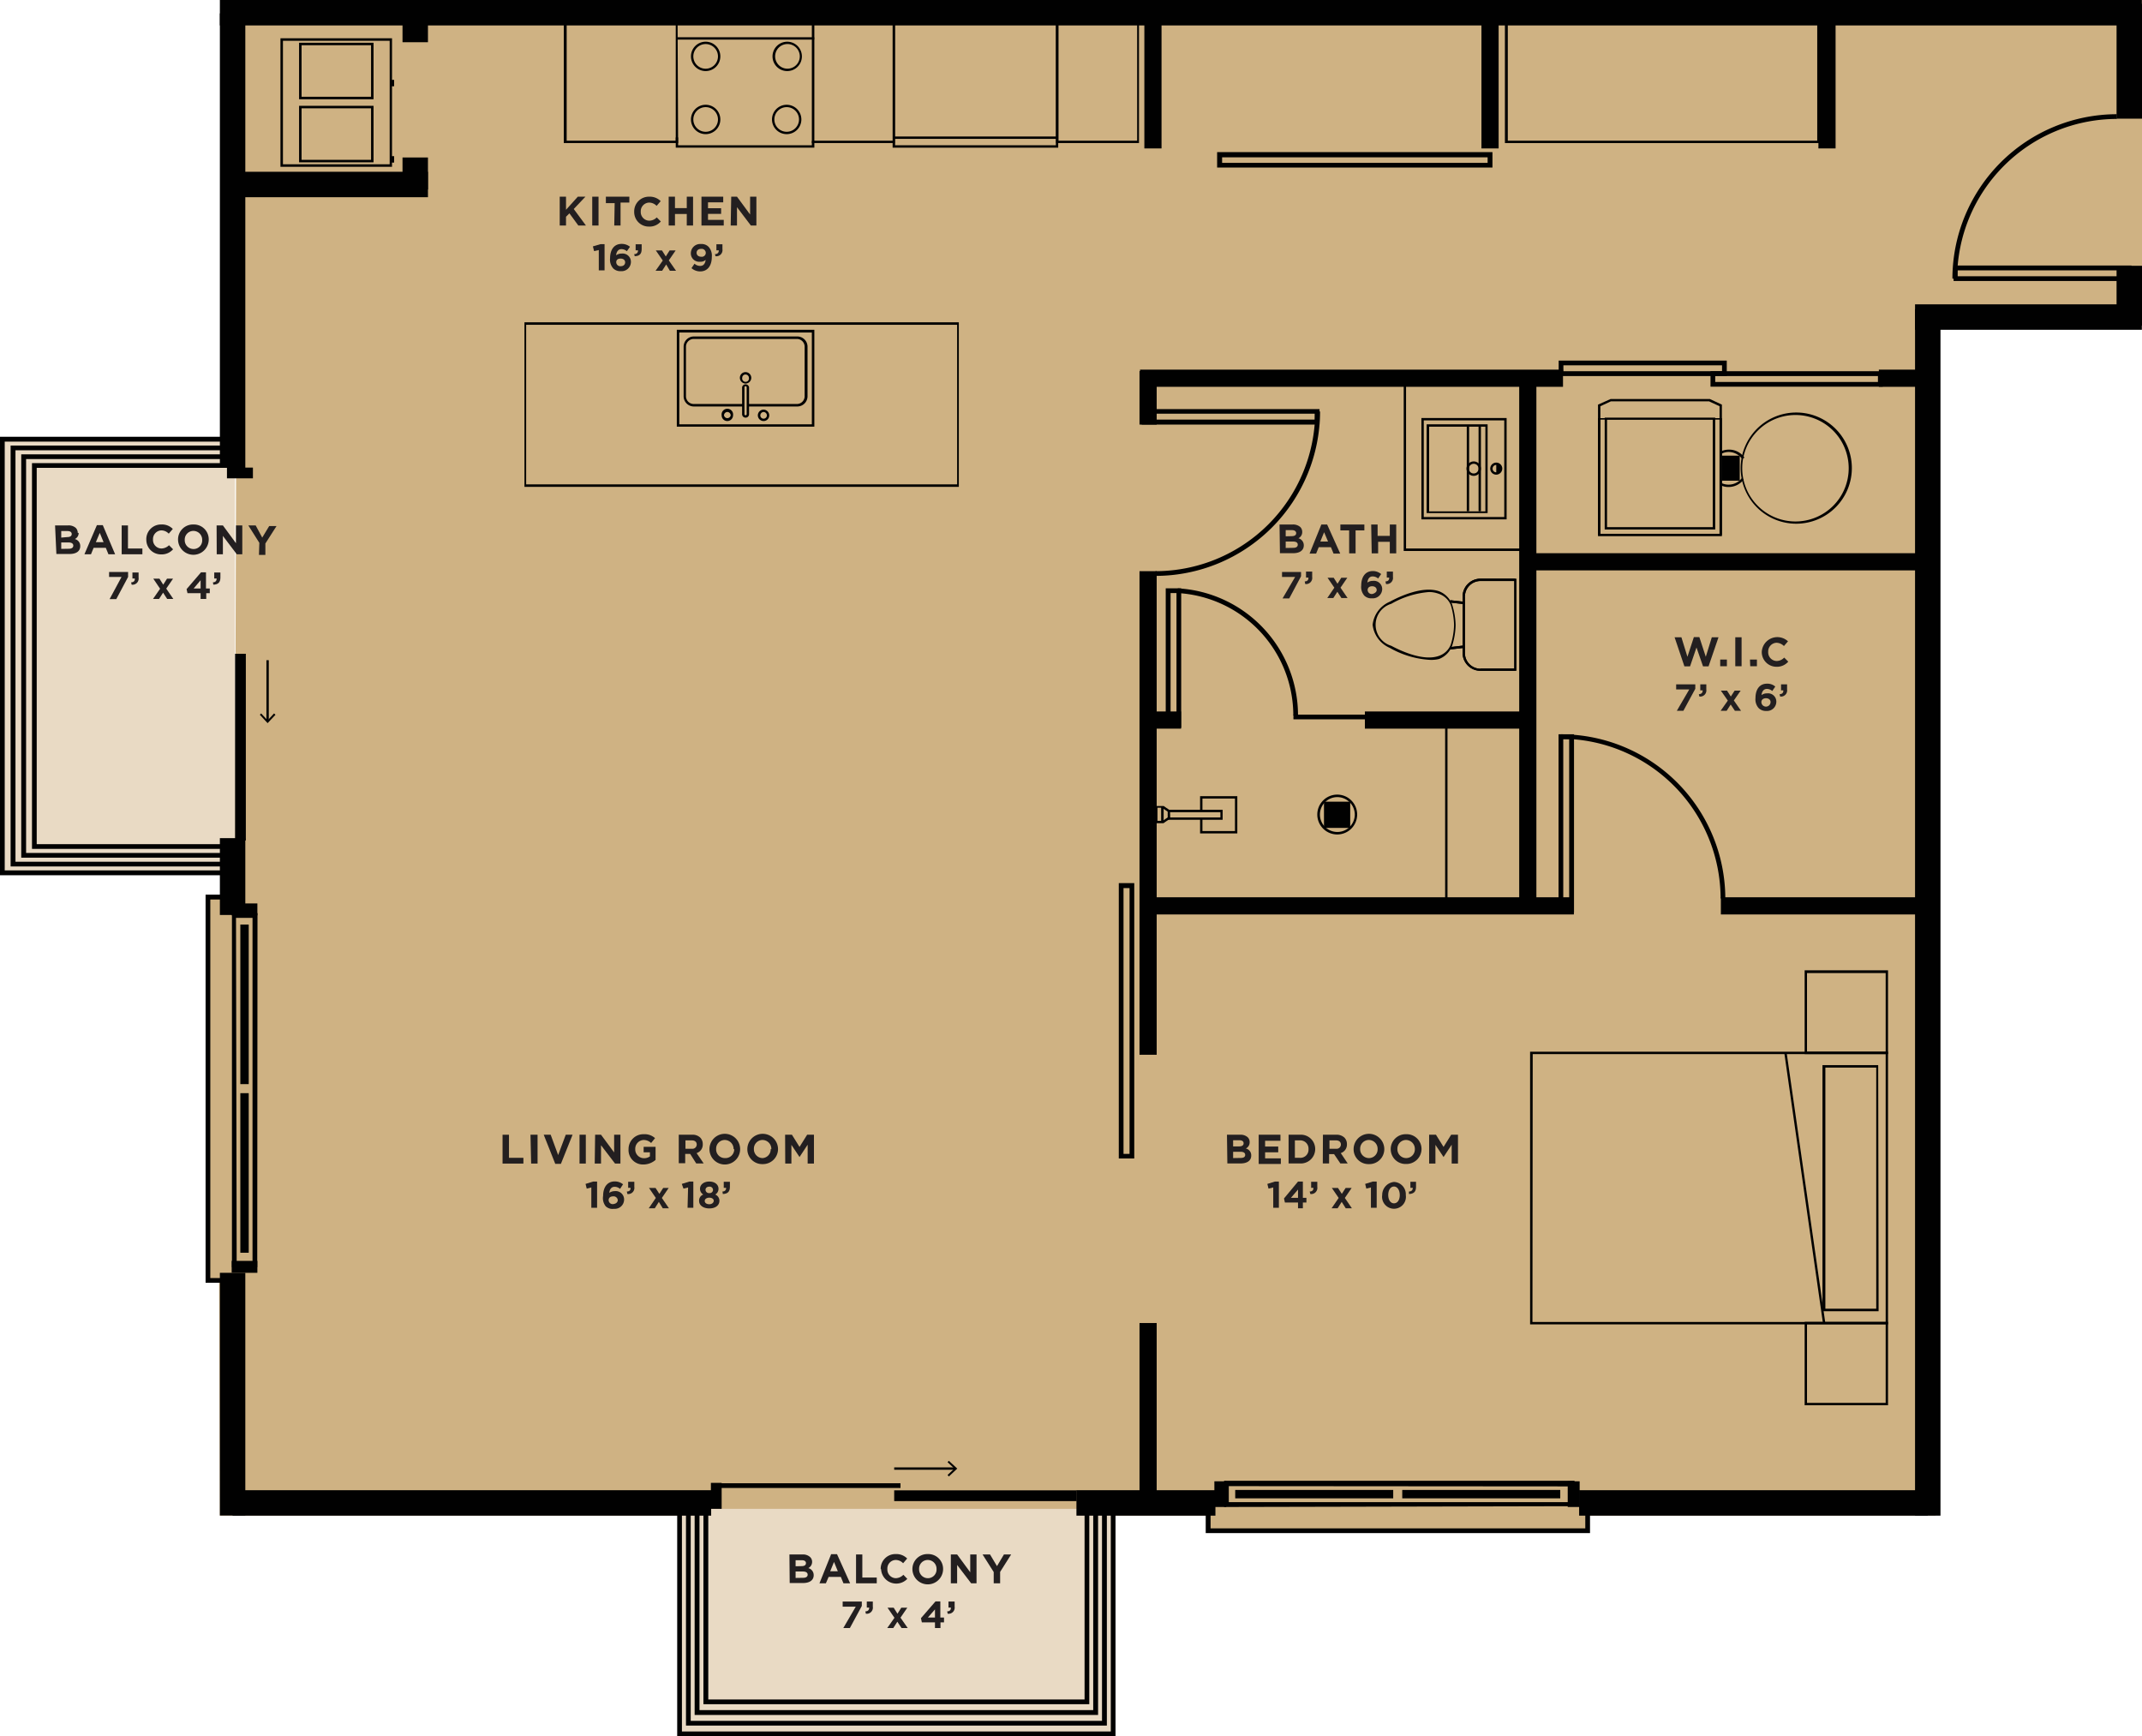 <svg xmlns="http://www.w3.org/2000/svg" viewBox="0 0 163.37 132.41"><defs><style>.cls-1{fill:#cfb283;}.cls-2{fill:#e9dac4;}.cls-3{fill:#010101;}.cls-4{fill:#231f20;}</style></defs><title>loft</title><g id="Layer_2" data-name="Layer 2"><g id="Layer_11" data-name="Layer 11"><polyline class="cls-1" points="16.77 0 163.37 0 163.37 24.83 147.62 24.83 147.62 115.59 121.09 115.59 121.09 116.74 92.14 116.74 92.14 115.59 16.77 115.59 16.71 97.65 15.86 97.65 15.86 68.42 17.91 68.28 18.01 34.92 17.31 0.41"/><rect class="cls-2" x="0.18" y="33.49" width="17.74" height="33.07"/><rect class="cls-2" x="51.83" y="115.07" width="33.07" height="17.16"/><rect class="cls-3" x="146.06" y="23.58" width="1.94" height="92.01"/><rect class="cls-3" x="146.06" y="23.21" width="17.3" height="1.94"/><rect class="cls-3" x="161.43" y="0.29" width="1.94" height="8.76"/><rect class="cls-3" x="161.43" y="20.27" width="1.94" height="4.56"/><rect class="cls-3" x="16.77" width="146.59" height="1.94"/><rect class="cls-3" x="30.7" y="0.78" width="1.94" height="2.44"/><rect class="cls-3" x="16.77" y="1.02" width="1.94" height="34.66"/><rect class="cls-3" x="16.77" y="97.07" width="1.94" height="18.51"/><rect class="cls-3" x="16.77" y="63.92" width="1.94" height="5.86"/><rect class="cls-3" x="30.7" y="12.01" width="1.94" height="2.44"/><rect class="cls-3" x="17.74" y="13.1" width="14.9" height="1.94"/><rect class="cls-3" x="17.74" y="113.65" width="36.5" height="1.94"/><rect class="cls-3" x="82.1" y="113.65" width="10.6" height="1.94"/><rect class="cls-3" x="120.44" y="113.65" width="26.59" height="1.94"/><rect class="cls-3" x="138.69" y="0.41" width="1.31" height="10.91"/><rect class="cls-3" x="112.99" y="0.41" width="1.31" height="10.91"/><rect class="cls-3" x="115.87" y="29.19" width="1.31" height="39.89"/><rect class="cls-3" x="87.28" y="0.41" width="1.31" height="10.91"/><rect class="cls-3" x="86.91" y="28.3" width="1.31" height="4.08"/><rect class="cls-3" x="86.91" y="43.56" width="1.31" height="36.88"/><rect class="cls-3" x="86.91" y="100.9" width="1.31" height="14.12"/><rect class="cls-3" x="86.95" y="28.19" width="32.26" height="1.31"/><rect class="cls-3" x="143.3" y="28.19" width="4.11" height="1.31"/><rect class="cls-3" x="116.06" y="42.19" width="31.57" height="1.31"/><rect class="cls-3" x="86.96" y="68.43" width="33.08" height="1.31"/><rect class="cls-3" x="131.25" y="68.43" width="16.01" height="1.31"/><rect class="cls-3" x="104.1" y="54.26" width="12.43" height="1.31"/><path class="cls-3" d="M113.83,12.78h-21V11.6h21Zm-20.62-.36h20.25V12H93.21Z"/><path class="cls-3" d="M86.51,88.35H85.33v-21h1.18ZM85.69,88h.46V67.73h-.46Z"/><rect class="cls-3" x="87.56" y="54.26" width="2.52" height="1.31"/><path class="cls-3" d="M144,80.39h-6.36V74H144Zm-6.18-.18h6v-6h-6Z"/><path class="cls-3" d="M144,107.17h-6.36v-6.36H144Zm-6.18-.18h6v-6h-6Z"/><path class="cls-3" d="M144,101h-27.3V80.21H144Zm-27.12-.18h26.94V80.39H116.9Z"/><rect class="cls-3" x="137.56" y="80.19" width="0.18" height="20.81" transform="translate(-11.44 20.4) rotate(-8.14)"/><path class="cls-3" d="M143.28,100H139V81.23h4.25Zm-4.06-.19h3.88V81.42h-3.88Z"/><path class="cls-3" d="M73.13,37.13H40V24.58H73.13Zm-33-.19H73V24.77H40.13Z"/><path class="cls-3" d="M56.86,29.25a.44.44,0,0,1-.43-.44.43.43,0,0,1,.43-.43.44.44,0,0,1,.44.43A.44.44,0,0,1,56.86,29.25Zm0-.69a.25.25,0,0,0-.25.25.26.26,0,1,0,.51,0A.26.26,0,0,0,56.86,28.56Z"/><path class="cls-3" d="M62.11,32.54H51.62V25.15H62.11Zm-10.3-.18H61.92v-7H51.81Z"/><path class="cls-3" d="M60.81,31H57v-.19h3.77a.59.59,0,0,0,.6-.59V26.44a.59.59,0,0,0-.6-.59H52.92a.59.59,0,0,0-.6.59v3.78a.59.59,0,0,0,.6.59h3.77V31H52.92a.78.78,0,0,1-.78-.78V26.44a.78.78,0,0,1,.78-.78h7.89a.78.78,0,0,1,.78.78v3.78A.78.78,0,0,1,60.81,31Z"/><path class="cls-3" d="M56.86,31.85a.26.26,0,0,1-.26-.26V29.53a.27.27,0,0,1,.53,0v2.06A.26.26,0,0,1,56.86,31.85Zm0-2.4a.09.09,0,0,0-.08.08v2.06a.08.08,0,0,0,.08.08.08.08,0,0,0,.09-.08V29.53A.09.09,0,0,0,56.86,29.45Z"/><path class="cls-3" d="M58.24,32.11a.44.44,0,0,1-.44-.43.44.44,0,0,1,.44-.44.44.44,0,0,1,.43.44A.43.43,0,0,1,58.24,32.11Zm0-.69a.26.26,0,0,0-.25.26.25.25,0,0,0,.5,0A.26.26,0,0,0,58.24,31.42Z"/><path class="cls-3" d="M55.47,32.11a.43.43,0,0,1-.43-.43.44.44,0,1,1,.87,0A.44.44,0,0,1,55.47,32.11Zm0-.69a.26.26,0,0,0-.25.26.26.26,0,0,0,.51,0A.26.26,0,0,0,55.47,31.42Z"/><path class="cls-3" d="M162.52,21.43H149V20.25h13.57Zm-13.21-.36h12.84v-.45H149.31Z"/><path class="cls-3" d="M149.27,21.25h-.36A12.56,12.56,0,0,1,161.45,8.71v.36A12.2,12.2,0,0,0,149.27,21.25Z"/><path class="cls-3" d="M138.78,10.91h-24V1.63h24ZM115,10.73H138.6V1.82H115Z"/><path class="cls-3" d="M120.05,69.59h-1.18V56h1.18Zm-.82-.37h.45V56.38h-.45Z"/><path class="cls-3" d="M131.59,68.52h-.36a12.2,12.2,0,0,0-12.18-12.18V56A12.55,12.55,0,0,1,131.59,68.52Z"/><path class="cls-3" d="M100.64,32.38H87.07V31.2h13.57ZM87.43,32h12.84v-.45H87.43Z"/><path class="cls-3" d="M88.13,43.92v-.36a12.19,12.19,0,0,0,12.18-12.18h.37A12.56,12.56,0,0,1,88.13,43.92Z"/><path class="cls-3" d="M99,54.56h-.36a9.35,9.35,0,0,0-8.81-9.33l0-.36A9.71,9.71,0,0,1,99,54.56Z"/><path class="cls-3" d="M90.09,55.5H88.91V44.87h1.18Zm-.81-.36h.45V45.23h-.45Z"/><rect class="cls-3" x="98.65" y="54.5" width="12.92" height="0.36"/><rect class="cls-3" x="111.03" y="45.4" width="0.18" height="1.04" transform="translate(52.85 151.09) rotate(-83.46)"/><polygon class="cls-3" points="110.61 49.53 110.59 49.35 111.63 49.23 111.65 49.41 110.61 49.53"/><path class="cls-3" d="M115.66,51.16h-2.74a1.37,1.37,0,0,1-1.37-1.37V45.5a1.37,1.37,0,0,1,1.37-1.37h2.74Zm-2.74-6.85a1.19,1.19,0,0,0-1.19,1.19v4.29A1.19,1.19,0,0,0,112.92,51h2.56V44.31Z"/><rect class="cls-3" x="111.03" y="45.4" width="0.18" height="1.04" transform="translate(52.85 151.09) rotate(-83.46)"/><polygon class="cls-3" points="110.61 49.53 110.59 49.35 111.63 49.23 111.65 49.41 110.61 49.53"/><path class="cls-3" d="M111.73,45.5h-.18a1.37,1.37,0,0,1,1.37-1.37v.18A1.19,1.19,0,0,0,111.73,45.5Z"/><rect class="cls-3" x="112.92" y="44.13" width="2.65" height="0.18"/><rect class="cls-3" x="112.92" y="50.98" width="2.65" height="0.18"/><path class="cls-3" d="M112.92,51.16a1.37,1.37,0,0,1-1.37-1.37h.18A1.19,1.19,0,0,0,112.92,51Z"/><rect class="cls-3" x="111.55" y="45.5" width="0.18" height="4.29"/><path class="cls-3" d="M109,50.32a7,7,0,0,1-3-.91,2.19,2.19,0,0,1-1.31-1.76A2.17,2.17,0,0,1,106,45.89c.7-.38,2.49-1.23,3.75-.8a1.74,1.74,0,0,1,1,1,5.64,5.64,0,0,1,.27,1.59,5.54,5.54,0,0,1-.27,1.58,1.73,1.73,0,0,1-1,1A2.49,2.49,0,0,1,109,50.32Zm0-5.17a6.89,6.89,0,0,0-2.89.9,1.67,1.67,0,0,0,0,3.2c.69.37,2.42,1.19,3.61.78a1.48,1.48,0,0,0,.93-.87h0a5.39,5.39,0,0,0,.25-1.5h0a5.59,5.59,0,0,0-.25-1.52,1.52,1.52,0,0,0-.93-.86A2.17,2.17,0,0,0,109,45.15Z"/><path class="cls-3" d="M114.91,39.61h-6.5V31.88h6.5Zm-6.32-.18h6.14V32.06h-6.14Z"/><path class="cls-3" d="M113.46,39.13h-4.65V32.36h4.65ZM109,39h4.29V32.54H109Z"/><rect class="cls-3" x="111.87" y="32.51" width="0.18" height="6.48"/><rect class="cls-3" x="112.77" y="32.51" width="0.18" height="6.48"/><path class="cls-3" d="M112.4,36.29a.55.55,0,1,1,.55-.55A.55.55,0,0,1,112.4,36.29Zm0-.92a.37.37,0,1,0,.37.37A.37.37,0,0,0,112.4,35.37Z"/><path class="cls-3" d="M114.12,36.2a.46.46,0,1,1,.46-.46A.47.47,0,0,1,114.12,36.2Zm0-.74a.28.28,0,0,0,0,.56.28.28,0,0,0,0-.56Z"/><path class="cls-3" d="M114.12,35.37a.37.37,0,0,1,0,.74"/><polygon class="cls-3" points="115.94 42.02 107.06 42.02 107.06 28.75 107.24 28.75 107.24 41.83 115.94 41.83 115.94 42.02"/><rect class="cls-3" x="51.63" y="2.84" width="10.47" height="0.18"/><polygon class="cls-3" points="62.11 11.26 51.54 11.26 51.54 10.48 51.72 10.48 51.72 11.08 61.92 11.08 61.92 10.75 62.11 10.75 62.11 11.26"/><path class="cls-3" d="M60,5.42A1.12,1.12,0,1,1,61.16,4.3,1.12,1.12,0,0,1,60,5.42Zm0-2.06A.94.94,0,1,0,61,4.3.94.94,0,0,0,60,3.36Z"/><path class="cls-3" d="M60,10.23a1.12,1.12,0,1,1,1.12-1.12A1.12,1.12,0,0,1,60,10.23Zm0-2.06a.94.94,0,1,0,.94.94A.94.94,0,0,0,60,8.17Z"/><path class="cls-3" d="M53.82,5.42A1.12,1.12,0,1,1,54.94,4.3,1.12,1.12,0,0,1,53.82,5.42Zm0-2.06a.94.94,0,1,0,.94.94A.94.94,0,0,0,53.82,3.36Z"/><path class="cls-3" d="M53.82,10.23a1.12,1.12,0,1,1,1.12-1.12A1.12,1.12,0,0,1,53.82,10.23Zm0-2.06a.94.94,0,1,0,.94.94A.94.94,0,0,0,53.82,8.17Z"/><path class="cls-3" d="M51.72,10.91H43V1.63h8.68Zm-8.5-.18h8.32V1.82H43.22Z"/><path class="cls-3" d="M68.24,10.91H61.92V1.63h6.32Zm-6.13-.18h6V1.82h-6Z"/><path class="cls-3" d="M86.87,10.91H80.55V1.63h6.32Zm-6.14-.18h6V1.82h-6Z"/><path class="cls-3" d="M80.71,11.26H68.08V1.63H80.71Zm-12.44-.18H80.53V1.82H68.27Z"/><rect class="cls-3" x="68.17" y="10.41" width="12.45" height="0.18"/><path class="cls-3" d="M131.33,40.89h-9.45v-9h9.45Zm-9.27-.18h9.09V32h-9.09Z"/><path class="cls-3" d="M131.84,37.14a1.31,1.31,0,0,1-.62-.14l.08-.16a1.27,1.27,0,0,0,1.55-.38l.14.11A1.43,1.43,0,0,1,131.84,37.14Z"/><path class="cls-3" d="M130.82,40.38h-8.43V31.85h8.43Zm-8.25-.18h8.06V32h-8.06Z"/><polygon class="cls-3" points="131.33 40.8 131.15 40.8 131.15 30.98 130.35 30.61 122.86 30.61 122.06 30.98 122.06 40.8 121.88 40.8 121.88 30.86 122.84 30.43 130.41 30.43 131.33 30.86 131.33 40.8"/><path class="cls-3" d="M137,39.94a4.24,4.24,0,1,1,4.24-4.24A4.24,4.24,0,0,1,137,39.94Zm0-8.29a4.06,4.06,0,1,0,4,4.05A4.06,4.06,0,0,0,137,31.65Z"/><path class="cls-3" d="M132.87,35a1.27,1.27,0,0,0-1-.53,1.18,1.18,0,0,0-.56.13l-.08-.17a1.53,1.53,0,0,1,.64-.14,1.42,1.42,0,0,1,1.18.61Z"/><rect class="cls-3" x="131.31" y="34.75" width="1.38" height="1.91"/><rect class="cls-3" x="110.22" y="55.32" width="0.18" height="13.76"/><path class="cls-3" d="M102,63.64a1.52,1.52,0,1,1,1.51-1.52A1.52,1.52,0,0,1,102,63.64Zm0-2.85a1.33,1.33,0,1,0,1.33,1.33A1.34,1.34,0,0,0,102,60.79Z"/><rect class="cls-3" x="100.98" y="61.14" width="2" height="2"/><polygon class="cls-3" points="94.37 63.56 91.53 63.56 91.53 62.43 91.71 62.43 91.71 63.38 94.19 63.38 94.19 60.9 91.71 60.9 91.71 61.82 91.53 61.82 91.53 60.72 94.37 60.72 94.37 63.56"/><path class="cls-3" d="M93.25,62.52H89.06v-.76h4.19Zm-4-.18h3.83v-.4H89.24Z"/><path class="cls-3" d="M88.75,62.78H88.1V61.47h.65Zm-.47-.18h.28v-1h-.28Z"/><polygon class="cls-3" points="89.12 61.94 88.65 61.62 88.75 61.47 89.22 61.79 89.12 61.94"/><polygon class="cls-3" points="88.75 62.77 88.65 62.62 89.12 62.3 89.22 62.45 88.75 62.77"/><rect class="cls-3" x="94.21" y="113.63" width="12.05" height="0.64"/><rect class="cls-3" x="106.95" y="113.63" width="12.05" height="0.64"/><path class="cls-3" d="M93.36,114.93v-2h26.73v1.94Zm.36-1.59v1.22l26,0v-1.2Z"/><rect class="cls-3" x="92.62" y="112.97" width="0.91" height="1.96"/><rect class="cls-3" x="119.57" y="112.97" width="0.91" height="1.96"/><polygon class="cls-3" points="121.27 116.92 91.96 116.92 91.96 115.38 92.33 115.38 92.33 116.56 120.91 116.56 120.91 115.38 121.27 115.38 121.27 116.92"/><rect class="cls-3" x="18.33" y="70.51" width="0.64" height="12.17"/><rect class="cls-3" x="18.33" y="83.37" width="0.64" height="12.17"/><path class="cls-3" d="M19.62,96.64H17.69l0-27h1.95Zm-1.57-.37h1.21V70H18Z"/><rect class="cls-3" x="17.67" y="68.9" width="1.96" height="0.91"/><rect class="cls-3" x="17.67" y="96.16" width="1.96" height="0.91"/><polygon class="cls-3" points="17.21 97.83 15.68 97.83 15.68 68.23 17.21 68.23 17.21 68.6 16.04 68.6 16.04 97.47 17.21 97.47 17.21 97.83"/><path class="cls-3" d="M29.9,12.72H21.39V2.92H29.9Zm-8.32-.19h8.14V3.11H21.58Z"/><path class="cls-3" d="M28.49,12.38H22.81V8.07h5.68ZM23,12.19H28.3V8.26H23Z"/><path class="cls-3" d="M28.49,7.57H22.81V3.26h5.68ZM23,7.38H28.3V3.45H23Z"/><rect class="cls-3" x="29.81" y="6.09" width="0.25" height="0.49"/><rect class="cls-3" x="29.81" y="11.91" width="0.25" height="0.49"/><rect class="cls-3" x="54.63" y="113.12" width="14.05" height="0.36"/><rect class="cls-3" x="68.2" y="113.66" width="13.92" height="0.82"/><rect class="cls-3" x="68.2" y="111.91" width="4.65" height="0.18"/><polygon class="cls-3" points="72.37 112.6 72.27 112.49 72.79 112 72.27 111.51 72.37 111.41 73.01 112 72.37 112.6"/><polygon class="cls-3" points="84.42 131.6 52.32 131.6 52.32 115.34 52.68 115.34 52.68 131.24 84.05 131.24 84.05 115.34 84.42 115.34 84.42 131.6"/><polygon class="cls-3" points="85.08 132.41 51.65 132.41 51.65 115.34 52.01 115.34 52.01 132.05 84.72 132.05 84.72 115.34 85.08 115.34 85.08 132.41"/><polygon class="cls-3" points="83.75 130.79 52.98 130.79 52.98 115.34 53.35 115.34 53.35 130.42 83.38 130.42 83.38 115.34 83.75 115.34 83.75 130.79"/><polygon class="cls-3" points="83.08 129.97 53.65 129.97 53.65 115.34 54.02 115.34 54.02 129.61 82.72 129.61 82.72 115.34 83.08 115.34 83.08 129.97"/><rect class="cls-3" x="17.93" y="49.86" width="0.82" height="14.24"/><rect class="cls-3" x="20.32" y="50.35" width="0.18" height="4.65"/><polygon class="cls-3" points="19.82 54.51 19.92 54.41 20.41 54.94 20.9 54.41 21.01 54.51 20.41 55.15 19.82 54.51"/><polygon class="cls-3" points="17.07 66.08 0.81 66.08 0.81 33.98 17.07 33.98 17.07 34.34 1.18 34.34 1.18 65.72 17.07 65.72 17.07 66.08"/><polygon class="cls-3" points="17.07 66.75 0 66.75 0 33.31 17.07 33.31 17.07 33.68 0.36 33.68 0.36 66.38 17.07 66.38 17.07 66.75"/><polygon class="cls-3" points="17.07 65.41 1.62 65.41 1.62 34.65 17.07 34.65 17.07 35.01 1.99 35.01 1.99 65.05 17.07 65.05 17.07 65.41"/><polygon class="cls-3" points="17.07 64.74 2.44 64.74 2.44 35.32 17.07 35.32 17.07 35.68 2.8 35.68 2.8 64.38 17.07 64.38 17.07 64.74"/><rect class="cls-3" x="54.22" y="113.09" width="0.82" height="1.98"/><rect class="cls-3" x="17.31" y="35.66" width="1.98" height="0.82"/><path class="cls-3" d="M143.6,29.49H130.46V28.31H143.6Zm-12.78-.36h12.41v-.45H130.82Z"/><path class="cls-3" d="M131.7,28.68H118.88V27.5H131.7Zm-12.46-.37h12.1v-.45h-12.1Z"/><path class="cls-4" d="M4.2,40.07h1a.82.82,0,0,1,.58.19.54.54,0,0,1,.15.38H6a.51.51,0,0,1-.29.47.54.54,0,0,1,.41.54h0c0,.4-.32.6-.82.6h-1Zm.92.89c.21,0,.35-.07.35-.23h0c0-.14-.11-.23-.32-.23H4.67V41Zm.13.89c.21,0,.34-.08.34-.24h0c0-.14-.11-.24-.36-.24H4.67v.49Z"/><path class="cls-4" d="M7.39,40.05h.45l.94,2.22H8.27l-.2-.49H7.14l-.2.49h-.5Zm.51,1.3-.29-.71-.3.71Z"/><path class="cls-4" d="M9.28,40.07h.48v1.76h1.1v.44H9.28Z"/><path class="cls-4" d="M11.16,41.18h0A1.12,1.12,0,0,1,12.31,40a1.13,1.13,0,0,1,.87.34l-.31.36a.78.78,0,0,0-.56-.25.66.66,0,0,0-.64.69h0a.65.65,0,0,0,.64.69.83.83,0,0,0,.58-.25l.31.31a1.14,1.14,0,0,1-.91.39A1.11,1.11,0,0,1,11.16,41.18Z"/><path class="cls-4" d="M13.58,41.18h0A1.14,1.14,0,0,1,14.76,40a1.13,1.13,0,0,1,1.16,1.14h0a1.17,1.17,0,0,1-2.34,0Zm1.84,0h0a.67.67,0,0,0-.67-.69.66.66,0,0,0-.66.69h0a.67.67,0,0,0,.67.69A.65.65,0,0,0,15.42,41.18Z"/><path class="cls-4" d="M16.52,40.07H17l1,1.36V40.07h.48v2.2h-.42L17,40.87v1.4h-.47Z"/><path class="cls-4" d="M19.78,41.4l-.84-1.33h.56L20,41l.53-.88h.56l-.85,1.33v.87h-.49Z"/><path class="cls-4" d="M9.27,44H8.32v-.38H9.77V44l-.9,1.69H8.36Z"/><path class="cls-4" d="M10,44.41c.2,0,.3-.12.28-.29H10.1v-.46h.47v.39a.47.47,0,0,1-.53.54Z"/><path class="cls-4" d="M12.44,45.2l-.31.48h-.46l.54-.78-.52-.77h.47l.29.46.29-.46h.46l-.52.76.54.79h-.47Z"/><path class="cls-4" d="M15.3,45.24h-1l-.07-.31,1.1-1.28h.38v1.23H16v.36h-.27v.44H15.3Zm0-.36v-.63l-.53.63Z"/><path class="cls-4" d="M16.24,44.41c.19,0,.29-.12.28-.29h-.18v-.46h.47v.39c0,.38-.19.53-.54.54Z"/><path class="cls-4" d="M60.21,118.55h1a.8.8,0,0,1,.58.2.5.5,0,0,1,.15.37h0a.53.53,0,0,1-.29.47.55.55,0,0,1,.41.54h0c0,.4-.33.6-.83.6h-1Zm.92.89c.21,0,.34-.07.34-.23h0c0-.14-.11-.22-.31-.22h-.48v.46Zm.12.89c.22,0,.35-.08.35-.24h0c0-.14-.11-.24-.36-.24h-.56v.49Z"/><path class="cls-4" d="M63.39,118.53h.45l1,2.22h-.51l-.2-.49h-.93l-.21.49h-.49Zm.51,1.3-.29-.71-.29.71Z"/><path class="cls-4" d="M65.29,118.55h.48v1.76h1.1v.44H65.29Z"/><path class="cls-4" d="M67.17,119.66h0a1.12,1.12,0,0,1,1.15-1.14,1.15,1.15,0,0,1,.87.34l-.31.36a.78.78,0,0,0-.56-.25.65.65,0,0,0-.64.69h0a.66.66,0,0,0,.64.7.84.84,0,0,0,.58-.26l.3.31a1.16,1.16,0,0,1-2-.74Z"/><path class="cls-4" d="M69.59,119.66h0a1.14,1.14,0,0,1,1.18-1.14,1.13,1.13,0,0,1,1.16,1.14h0a1.17,1.17,0,0,1-2.34,0Zm1.84,0h0a.67.67,0,0,0-.67-.69.66.66,0,0,0-.66.69h0a.67.67,0,0,0,.67.7A.66.66,0,0,0,71.43,119.66Z"/><path class="cls-4" d="M72.52,118.55H73l1,1.36v-1.36h.48v2.2h-.41L73,119.35v1.4h-.48Z"/><path class="cls-4" d="M75.79,119.89l-.85-1.34h.57l.53.89.53-.89h.55l-.84,1.33v.87h-.49Z"/><path class="cls-4" d="M65.27,122.53h-1v-.39h1.46v.34l-.91,1.68h-.5Z"/><path class="cls-4" d="M66,122.89c.2,0,.3-.12.29-.29h-.18v-.46h.46v.39a.47.47,0,0,1-.53.54Z"/><path class="cls-4" d="M68.44,123.68l-.31.48h-.46l.55-.78-.53-.77h.47l.29.46.29-.46h.46l-.52.76.55.79h-.47Z"/><path class="cls-4" d="M71.31,123.73h-1l-.07-.32,1.11-1.28h.37v1.23H72v.37h-.27v.43h-.42Zm0-.37v-.62l-.54.62Z"/><path class="cls-4" d="M72.24,122.89c.2,0,.3-.12.28-.29h-.18v-.46h.47v.39a.47.47,0,0,1-.53.54Z"/><path class="cls-4" d="M93.58,86.54h1a.8.8,0,0,1,.58.19.5.5,0,0,1,.15.38h0a.52.52,0,0,1-.29.48.53.53,0,0,1,.41.54h0c0,.4-.33.6-.82.6h-1Zm.92.89c.21,0,.35-.07.35-.24h0c0-.15-.12-.23-.32-.23h-.48v.47Zm.13.88c.21,0,.34-.07.34-.23h0c0-.15-.11-.24-.36-.24h-.56v.48Z"/><path class="cls-4" d="M96,86.54h1.66V87H96.49v.44h1v.44h-1v.46h1.2v.43H96Z"/><path class="cls-4" d="M98.28,86.54h.86a1.09,1.09,0,0,1,1.17,1.09h0a1.1,1.1,0,0,1-1.17,1.1h-.86Zm.86,1.76a.62.62,0,0,0,.66-.66h0a.63.63,0,0,0-.66-.67h-.38V88.3Z"/><path class="cls-4" d="M100.9,86.54h1a.86.86,0,0,1,.64.22.7.7,0,0,1,.19.5h0a.68.68,0,0,1-.47.68l.53.79h-.56l-.48-.71h-.38v.71h-.48Zm1,1.07a.33.33,0,0,0,.37-.32h0c0-.21-.15-.32-.38-.32h-.49v.64Z"/><path class="cls-4" d="M103.24,87.64h0a1.17,1.17,0,0,1,2.34,0h0a1.14,1.14,0,0,1-1.18,1.14A1.13,1.13,0,0,1,103.24,87.64Zm1.83,0h0a.67.67,0,0,0-.67-.7.66.66,0,0,0-.66.69h0a.67.67,0,0,0,.67.69A.66.66,0,0,0,105.07,87.64Z"/><path class="cls-4" d="M106.07,87.64h0a1.14,1.14,0,0,1,1.18-1.14,1.13,1.13,0,0,1,1.17,1.13h0a1.15,1.15,0,0,1-1.18,1.14A1.13,1.13,0,0,1,106.07,87.64Zm1.84,0h0a.68.68,0,0,0-.67-.7.66.66,0,0,0-.66.69h0a.67.67,0,0,0,.67.69A.66.66,0,0,0,107.91,87.64Z"/><path class="cls-4" d="M109,86.54h.52l.58.93.58-.93h.52v2.2h-.48V87.3l-.62.94h0l-.62-.93v1.43H109Z"/><path class="cls-4" d="M97.11,90.56l-.36.09-.09-.36.58-.18h.3v2h-.43Z"/><path class="cls-4" d="M99,91.71H98l-.07-.31L99,90.11h.37v1.24h.27v.36h-.27v.44H99Zm0-.36v-.63l-.54.63Z"/><path class="cls-4" d="M99.89,90.87c.2,0,.3-.12.28-.28H100v-.46h.47v.39a.47.47,0,0,1-.53.54Z"/><path class="cls-4" d="M102.33,91.66l-.31.49h-.46l.54-.79-.52-.76h.47l.29.45.29-.45h.46l-.52.76.54.79h-.47Z"/><path class="cls-4" d="M104.56,90.56l-.35.09-.09-.36.58-.18h.3v2h-.44Z"/><path class="cls-4" d="M105.42,91.14h0a1,1,0,0,1,.9-1,.94.94,0,0,1,.9,1h0a.91.91,0,1,1-1.8,0Zm1.34,0h0c0-.37-.18-.65-.44-.65s-.44.27-.44.64h0c0,.37.17.64.44.64S106.76,91.51,106.76,91.14Z"/><path class="cls-4" d="M107.46,90.87c.2,0,.3-.12.29-.28h-.18v-.46H108v.39c0,.38-.19.53-.54.54Z"/><path class="cls-4" d="M97.59,40h1a.84.84,0,0,1,.58.19.52.52,0,0,1,.15.38h0a.52.52,0,0,1-.29.48.55.55,0,0,1,.41.54h0c0,.4-.33.6-.82.6h-1Zm.92.89c.21,0,.35-.07.35-.23h0c0-.14-.12-.23-.32-.23h-.48v.47Zm.13.89c.21,0,.34-.08.34-.24h0c0-.15-.11-.24-.36-.24h-.56v.49Z"/><path class="cls-4" d="M100.78,40h.44l1,2.22h-.51l-.2-.49h-.93l-.2.49h-.5Zm.51,1.3-.3-.71-.29.71Z"/><path class="cls-4" d="M102.9,40.45h-.67V40h1.83v.45h-.67V42.2h-.49Z"/><path class="cls-4" d="M104.58,40h.49v.87H106V40h.49v2.2H106v-.88h-.89v.88h-.49Z"/><path class="cls-4" d="M98.78,44h-1v-.38h1.45v.33l-.9,1.69h-.51Z"/><path class="cls-4" d="M99.51,44.34c.2,0,.3-.12.28-.29h-.18v-.46h.47V44a.47.47,0,0,1-.53.54Z"/><path class="cls-4" d="M102,45.13l-.31.48h-.46l.54-.79-.52-.76h.47l.29.46.29-.46h.46l-.52.76.54.79h-.47Z"/><path class="cls-4" d="M104.06,45.43a1,1,0,0,1-.24-.77h0c0-.63.29-1.11.89-1.11a1,1,0,0,1,.63.23l-.23.34a.65.65,0,0,0-.42-.16c-.25,0-.37.2-.4.47a.68.68,0,0,1,.42-.13.63.63,0,0,1,.71.64h0a.72.72,0,0,1-.78.69A.76.76,0,0,1,104.06,45.43ZM105,45h0c0-.17-.13-.29-.35-.29s-.34.12-.34.29h0a.31.31,0,0,0,.35.3C104.85,45.26,105,45.14,105,45Z"/><path class="cls-4" d="M105.67,44.34c.2,0,.3-.12.28-.29h-.18v-.46h.47V44a.47.47,0,0,1-.53.54Z"/><path class="cls-4" d="M127.72,48.6h.52l.46,1.49.49-1.5h.42l.49,1.5.46-1.49h.51l-.76,2.22h-.42l-.5-1.44-.49,1.44h-.43Z"/><path class="cls-4" d="M131.2,50.3h.51v.51h-.51Z"/><path class="cls-4" d="M132.35,48.6h.48v2.21h-.48Z"/><path class="cls-4" d="M133.47,50.3H134v.51h-.51Z"/><path class="cls-4" d="M134.37,49.71h0a1.19,1.19,0,0,1,2-.8l-.31.36a.83.83,0,0,0-.56-.25.66.66,0,0,0-.64.69h0a.66.66,0,0,0,.64.7.79.79,0,0,0,.58-.26l.31.31a1.14,1.14,0,0,1-.91.39A1.12,1.12,0,0,1,134.37,49.71Z"/><path class="cls-4" d="M128.84,52.58h-1v-.39h1.46v.34l-.91,1.68h-.5Z"/><path class="cls-4" d="M129.57,52.94c.2,0,.3-.12.29-.29h-.18v-.46h.46v.39a.47.47,0,0,1-.53.54Z"/><path class="cls-4" d="M132,53.73l-.31.48h-.46l.55-.78-.53-.76h.47l.29.45.29-.45h.46l-.52.75.55.79h-.47Z"/><path class="cls-4" d="M134.13,54a1,1,0,0,1-.24-.76h0c0-.62.28-1.1.88-1.1a.91.91,0,0,1,.63.22l-.23.34a.62.62,0,0,0-.41-.16c-.25,0-.38.2-.41.47a.68.68,0,0,1,.42-.13.63.63,0,0,1,.71.64h0a.71.71,0,0,1-.77.7A.77.77,0,0,1,134.13,54Zm.91-.46h0c0-.17-.14-.29-.35-.29s-.35.12-.35.29h0a.35.35,0,0,0,.7,0Z"/><path class="cls-4" d="M135.73,52.94c.2,0,.3-.12.28-.29h-.17v-.46h.46v.39a.47.47,0,0,1-.53.54Z"/><path class="cls-4" d="M42.69,15h.48v1l.9-1h.58l-.89.94.93,1.26h-.58l-.68-.93-.26.26v.67h-.48Z"/><path class="cls-4" d="M45.17,15h.48v2.2h-.48Z"/><path class="cls-4" d="M46.88,15.49h-.67V15H48v.45h-.67v1.75h-.48Z"/><path class="cls-4" d="M48.37,16.15h0A1.12,1.12,0,0,1,49.52,15a1.16,1.16,0,0,1,.87.34l-.31.36a.81.81,0,0,0-.57-.25.66.66,0,0,0-.64.69h0a.66.66,0,0,0,.64.69.8.8,0,0,0,.58-.25l.31.31a1.12,1.12,0,0,1-.9.39A1.11,1.11,0,0,1,48.37,16.15Z"/><path class="cls-4" d="M51,15h.48v.87h.9V15h.48v2.2h-.48v-.88h-.9v.88H51Z"/><path class="cls-4" d="M53.5,15h1.66v.43H54v.45h1v.43H54v.46h1.2v.43H53.5Z"/><path class="cls-4" d="M55.77,15h.44l1,1.36V15h.48v2.2h-.42l-1.06-1.4v1.4h-.48Z"/><path class="cls-4" d="M45.67,19.07l-.36.08-.09-.36.58-.17h.31v2h-.44Z"/><path class="cls-4" d="M46.77,20.47a1,1,0,0,1-.24-.77h0c0-.62.28-1.1.88-1.1a1,1,0,0,1,.64.22l-.24.34A.62.62,0,0,0,47.4,19c-.25,0-.38.2-.41.47a.68.68,0,0,1,.42-.13.63.63,0,0,1,.71.64h0a.71.71,0,0,1-.77.7A.77.77,0,0,1,46.77,20.47Zm.91-.46h0c0-.17-.13-.29-.35-.29S47,19.83,47,20h0a.31.31,0,0,0,.35.3C47.55,20.3,47.68,20.18,47.68,20Z"/><path class="cls-4" d="M48.37,19.38c.2,0,.3-.12.29-.29h-.18v-.46h.46V19c0,.38-.18.53-.53.54Z"/><path class="cls-4" d="M50.81,20.17l-.31.48H50l.55-.78-.53-.77h.47l.29.46.29-.46h.46l-.52.76.55.79h-.47Z"/><path class="cls-4" d="M52.74,20.45l.23-.34a.64.64,0,0,0,.44.17c.25,0,.38-.19.41-.46a.56.56,0,0,1-.41.14.64.64,0,0,1-.72-.65h0a.71.71,0,0,1,.77-.7.74.74,0,0,1,.59.22,1,1,0,0,1,.24.76h0c0,.66-.31,1.11-.89,1.11A1,1,0,0,1,52.74,20.45Zm1.09-1.16h0a.31.31,0,0,0-.35-.31c-.22,0-.35.12-.35.3h0c0,.18.14.3.36.3A.3.3,0,0,0,53.83,19.29Z"/><path class="cls-4" d="M54.53,19.38c.2,0,.3-.12.29-.29h-.18v-.46h.46V19a.47.47,0,0,1-.53.54Z"/><path class="cls-4" d="M38.33,86.54h.49V88.3h1.1v.44H38.33Z"/><path class="cls-4" d="M40.46,86.54H41v2.2h-.49Z"/><path class="cls-4" d="M41.47,86.54H42l.57,1.55.58-1.55h.52l-.89,2.22h-.43Z"/><path class="cls-4" d="M44.2,86.54h.48v2.2H44.2Z"/><path class="cls-4" d="M45.39,86.54h.45l1,1.35V86.54h.48v2.2h-.41l-1.07-1.4v1.4h-.48Z"/><path class="cls-4" d="M47.94,87.64h0A1.13,1.13,0,0,1,49.1,86.5a1.18,1.18,0,0,1,.86.3l-.3.37a.82.82,0,0,0-.58-.23.67.67,0,0,0-.63.69h0a.67.67,0,0,0,.67.7.75.75,0,0,0,.45-.14v-.31h-.48v-.42H50v1a1.43,1.43,0,0,1-.94.35A1.1,1.1,0,0,1,47.94,87.64Z"/><path class="cls-4" d="M51.77,86.54h1a.84.84,0,0,1,.64.22.7.7,0,0,1,.19.5h0a.68.68,0,0,1-.47.68l.54.79h-.57L52.64,88h-.38v.71h-.49Zm1,1.07a.33.33,0,0,0,.37-.32h0c0-.21-.15-.32-.38-.32h-.48v.64Z"/><path class="cls-4" d="M54.11,87.64h0a1.17,1.17,0,0,1,2.34,0h0a1.17,1.17,0,0,1-2.34,0Zm1.84,0h0a.68.68,0,0,0-.67-.7.66.66,0,0,0-.66.69h0a.66.66,0,0,0,.66.69A.67.67,0,0,0,56,87.64Z"/><path class="cls-4" d="M57,87.64h0a1.17,1.17,0,0,1,2.34,0h0a1.15,1.15,0,0,1-1.18,1.14A1.13,1.13,0,0,1,57,87.64Zm1.83,0h0a.68.68,0,0,0-.67-.7.66.66,0,0,0-.66.69h0a.67.67,0,0,0,.67.69A.66.66,0,0,0,58.78,87.64Z"/><path class="cls-4" d="M59.88,86.54h.52l.58.93.58-.93h.52v2.2H61.6V87.3l-.62.94h0l-.62-.93v1.43h-.47Z"/><path class="cls-4" d="M45.1,90.56l-.35.09-.09-.36.58-.18h.3v2H45.1Z"/><path class="cls-4" d="M46.2,92A1,1,0,0,1,46,91.2h0c0-.62.29-1.1.89-1.1a1,1,0,0,1,.63.22l-.23.35a.62.62,0,0,0-.41-.16c-.26,0-.38.2-.41.46a.75.75,0,0,1,.42-.13.64.64,0,0,1,.71.65h0a.71.71,0,0,1-.77.7A.76.76,0,0,1,46.2,92Zm.92-.46h0a.32.32,0,0,0-.36-.3c-.22,0-.34.12-.34.29h0a.31.31,0,0,0,.35.3C47,91.8,47.12,91.68,47.12,91.5Z"/><path class="cls-4" d="M47.81,90.87c.2,0,.3-.12.28-.28h-.18v-.46h.47v.39a.47.47,0,0,1-.53.54Z"/><path class="cls-4" d="M50.25,91.66l-.31.49h-.46l.54-.79-.52-.76H50l.29.45.29-.45H51l-.52.76.54.79h-.47Z"/><path class="cls-4" d="M52.48,90.56l-.35.09L52,90.29l.58-.18h.3v2h-.44Z"/><path class="cls-4" d="M53.32,91.59h0a.49.49,0,0,1,.32-.49.5.5,0,0,1-.25-.44h0c0-.31.28-.55.71-.55s.7.24.7.55h0a.5.5,0,0,1-.25.44.51.51,0,0,1,.32.47h0c0,.38-.33.59-.77.59S53.32,91.94,53.32,91.59Zm1.12,0h0c0-.15-.14-.25-.34-.25s-.35.1-.35.25h0c0,.14.13.25.35.25S54.44,91.7,54.44,91.56Zm-.06-.85h0a.25.25,0,0,0-.28-.24c-.19,0-.29.11-.29.24h0a.26.26,0,0,0,.29.25A.25.25,0,0,0,54.38,90.71Z"/><path class="cls-4" d="M55.1,90.87c.19,0,.29-.12.28-.28H55.2v-.46h.47v.39c0,.38-.19.53-.54.54Z"/></g></g></svg>